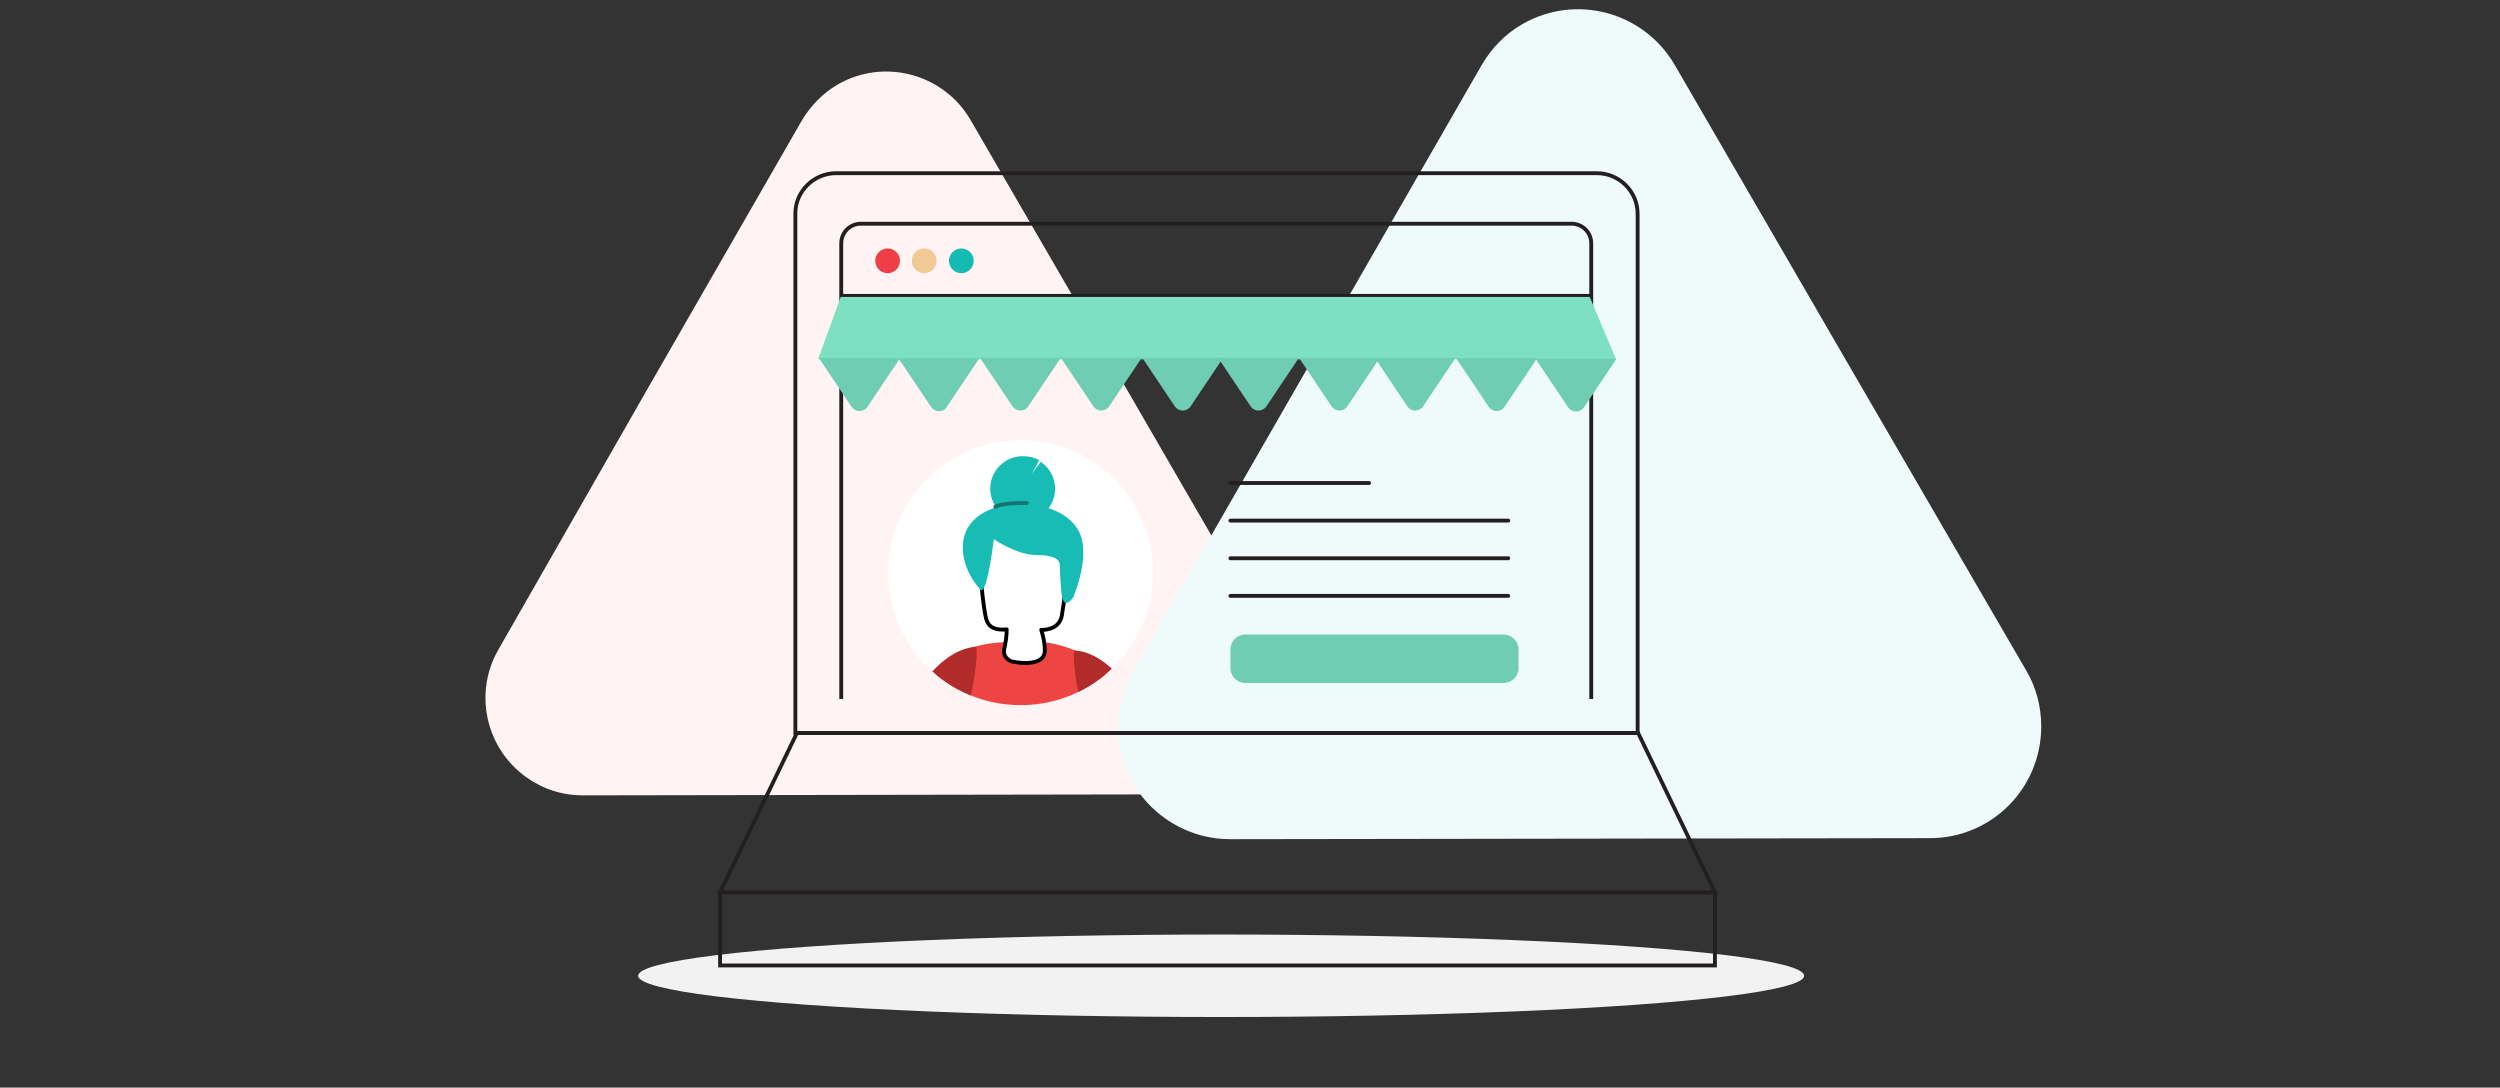 <?xml version="1.0" encoding="utf-8"?>
<!-- Generator: Adobe Illustrator 22.1.0, SVG Export Plug-In . SVG Version: 6.00 Build 0)  -->
<svg version="1.1" id="Layer_1" xmlns="http://www.w3.org/2000/svg" xmlns:xlink="http://www.w3.org/1999/xlink" x="0px" y="0px"
	 viewBox="0 0 485 211" style="enable-background:new 0 0 485 211;" xml:space="preserve">
<rect x="0" y="0" width="485" height="211" fill="#333333" stroke="none"/>
<style type="text/css">
	.st0{fill:#FFF3F4;}
	.st1{fill:#EFFBFA;}
	.st2{fill:#F2F2F2;}
	.st3{fill:none;stroke:#231F20;stroke-width:0.75;stroke-miterlimit:10;}
	.st4{fill:none;stroke:#231F20;stroke-width:0.75;stroke-linecap:round;stroke-miterlimit:10;}
	.st5{fill:#6ECDB2;}
	.st6{fill:#EE3F47;}
	.st7{fill:#F2C994;}
	.st8{fill:#15BAB3;}
	.st9{fill:#7CE0C1;}
	.st10{fill:#FFFFFF;}
	.st11{clip-path:url(#SVGID_2_);}
	.st12{fill:#ED4642;}
	.st13{fill:#B22B2B;}
	.st14{fill:none;stroke:#000000;stroke-width:0.75;stroke-linecap:round;stroke-linejoin:round;}
	.st15{fill:#17BCB5;}
	.st16{fill:none;stroke:#13756E;stroke-width:0.75;stroke-linecap:round;stroke-miterlimit:10;}
</style>
<title>Artboard 1 copy 21</title>
<path class="st0" d="M188.3,23.3c-5.2-9-16.8-12.1-25.8-6.9c-2.9,1.7-5.2,4.1-6.9,6.9l-29.5,51.3L96.7,126c-5.2,9-2.1,20.6,7,25.8
	c2.9,1.7,6.1,2.5,9.4,2.5l59.2-0.1l59.1-0.1c10.4,0,18.9-8.5,18.8-18.9c0-3.3-0.9-6.6-2.5-9.4L218,74.5L188.3,23.3z"/>
<path class="st1" d="M324.9,12.6c-6-10.3-19.2-13.9-29.6-7.9c-3.3,1.9-6,4.7-7.9,8l-33.8,58.8l-33.8,58.8c-6,10.4-2.4,23.6,8,29.6
	c3.3,1.9,7,2.9,10.8,2.9l67.9-0.1l67.9-0.1c12,0,21.6-9.7,21.6-21.7c0-3.8-1-7.6-2.9-10.8l-34.1-58.7L324.9,12.6z"/>
<ellipse class="st2" cx="236.9" cy="189.3" rx="113.1" ry="8"/>
<path class="st3" d="M162.2,33.6h147.6c4.3,0,7.9,3.5,7.9,7.9v100.7l0,0H154.3l0,0V41.4C154.3,37.1,157.9,33.6,162.2,33.6z"/>
<polygon class="st3" points="317.8,142.2 226.3,142.2 224.5,142.2 154.6,142.2 139.7,173.1 224.5,173.1 226.3,173.1 332.7,173.1 "/>
<rect x="139.7" y="173.1" class="st3" width="193" height="14.2"/>
<path class="st3" d="M163.2,135.6V47.2c0-2.1,1.7-3.8,3.8-3.8c0,0,0,0,0,0h137.9c2.1,0,3.8,1.7,3.8,3.8v88.4"/>
<line class="st4" x1="238.7" y1="93.7" x2="265.6" y2="93.7"/>
<line class="st4" x1="238.7" y1="101" x2="292.6" y2="101"/>
<line class="st4" x1="238.7" y1="108.3" x2="292.6" y2="108.3"/>
<line class="st4" x1="238.7" y1="115.6" x2="292.6" y2="115.6"/>
<path class="st5" d="M241.6,123.1h50.1c1.6,0,2.9,1.3,2.9,2.9v3.6c0,1.6-1.3,2.9-2.9,2.9h-50.1c-1.6,0-2.9-1.3-2.9-2.9V126
	C238.7,124.4,240,123.1,241.6,123.1z"/>
<line class="st3" x1="163.2" y1="57.4" x2="308.7" y2="57.4"/>
<circle class="st6" cx="172.2" cy="50.6" r="2.4"/>
<circle class="st7" cx="179.3" cy="50.6" r="2.4"/>
<circle class="st8" cx="186.5" cy="50.6" r="2.4"/>
<polygon class="st9" points="313.5,69.7 158.7,69.7 163.1,57.6 308.4,57.6 "/>
<path class="st5" d="M199.5,78.8l6.3-9.4h-15.7l6.3,9.4c0.6,0.9,1.8,1.1,2.6,0.5C199.2,79.2,199.4,79,199.5,78.8z"/>
<path class="st5" d="M183.7,78.9l6.3-9.4h-15.7l6.3,9.4c0.6,0.9,1.7,1.1,2.6,0.6C183.4,79.3,183.6,79.1,183.7,78.9z"/>
<path class="st5" d="M168.3,78.9l6.3-9.4h-15.7l6.3,9.4c0.6,0.9,1.8,1.1,2.6,0.5C168,79.3,168.2,79.1,168.3,78.9z"/>
<path class="st5" d="M215.2,78.8l6.3-9.4h-15.7l6.3,9.4c0.6,0.9,1.8,1.1,2.6,0.5C214.9,79.2,215.1,79,215.2,78.8z"/>
<path class="st5" d="M231,78.8l6.3-9.4h-15.7l6.3,9.4c0.6,0.9,1.8,1.1,2.6,0.5C230.7,79.2,230.9,79,231,78.8z"/>
<path class="st5" d="M245.7,78.8l6.3-9.4h-15.7l6.3,9.4c0.6,0.9,1.8,1.1,2.6,0.5C245.4,79.2,245.6,79,245.7,78.8z"/>
<path class="st5" d="M261.4,78.8l6.3-9.4H252l6.3,9.4c0.6,0.9,1.8,1.1,2.6,0.5C261.1,79.2,261.3,79,261.4,78.8z"/>
<path class="st5" d="M276.1,78.8l6.3-9.4h-15.7l6.3,9.4c0.6,0.9,1.8,1.1,2.6,0.5C275.8,79.2,276,79,276.1,78.8z"/>
<path class="st5" d="M291.9,78.9l6.3-9.4h-15.7l6.3,9.4c0.6,0.9,1.8,1.1,2.6,0.5C291.6,79.3,291.7,79.1,291.9,78.9z"/>
<path class="st5" d="M307.3,79l6.3-9.4h-15.7l6.3,9.4c0.6,0.9,1.8,1.1,2.6,0.5C307,79.4,307.2,79.2,307.3,79z"/>
<circle class="st10" cx="198" cy="111.1" r="25.7"/>
<g>
	<defs>
		<circle id="SVGID_1_" cx="198" cy="111.1" r="25.7"/>
	</defs>
	<clipPath id="SVGID_2_">
		<use xlink:href="#SVGID_1_"  style="overflow:visible;"/>
	</clipPath>
	<g class="st11">
		<path class="st12" d="M215.1,140.4c4.2-14.3-12.5-15.8-12.5-15.8c-0.2,0,0.2,1,0.1,1.8c-0.2,1.3-1,1.6-1.2,1.7
			c-0.9,0.2-1.9,0.3-2.8,0.3c-0.9,0-1.8-0.1-2.6-0.3c-0.7-0.2-1.3-0.9-1.4-1.7c-0.2-0.8,0.7-1.9,0.1-1.8c0,0-18.9,0-12.5,15.8
			c1.9,4.6-3,12-2.8,18.7c0.2,7.1,5,13.6,5,16.3c0,0.9-0.1,2,0.8,2.1c4.4,0.3,8.9,0.2,13.4-0.1c4.4,0.3,8.9,0.4,13.4,0.1
			c0.9,0,0.8-1.2,0.8-2.1c0.1-2.6,1.3-9.2,1.5-16.3C214.6,152.4,213.7,145.2,215.1,140.4z"/>
		<path class="st13" d="M208.4,126.2c10.9,0.4,20.8,23.8,17.4,31s-18.2,7-18.2,7l-10.3-5.4c0,0,13.8-6.2,13.2-9.8s0.8-5.4-0.9-12.7
			C207.9,128.6,208.4,126.2,208.4,126.2z"/>
		<path class="st13" d="M189.4,125.5c-10.9,0.4-20.8,23.8-17.4,31s18.2,7,18.2,7l10.3-5.4c0,0-13.8-6.2-13.2-9.7s-0.8-5.4,0.9-12.7
			C189.9,127.8,189.4,125.5,189.4,125.5z"/>
		<path class="st14" d="M202.7,126.2c0-1.4-0.3-2.7-0.7-4c0,0,3.5,0.2,4-2.8c0.5-2.9,0.8-5.9,0.9-8.9c-0.1-1.6,0.2-5.4-3.7-6.8
			c-4.3-1.6-11.2-2.6-12.7,1.6c-1,2.7,0.4,13.4,0.8,14.7c0.3,1,0.9,2.4,4,2.1c0,1.3-0.2,2.6-0.5,3.9c-0.2,1,0.4,1.9,1.4,2.3
			C198.3,128.8,202.7,129.1,202.7,126.2z"/>
		<path class="st15" d="M190,114.2c-0.1-0.3-3.9-4.1-3.1-9.4c1.5-9.6,20.9-9.2,23-0.1c1.1,4.8-1.7,11.2-1.7,11.2s-1.7,2.6-2.2-0.3
			c-0.2-1.2-0.4-4.6-0.4-6c-0.1-1.7-2.6-1.9-4.3-1.9c-4.1,0-8.5-3.1-8.5-3.1S191.4,116.6,190,114.2z"/>
		<path class="st15" d="M201.6,89.3c-1-0.6-2.1-0.8-3.2-0.8c-3.5,0-6.3,2.9-6.3,6.3c0,3.5,2.9,6.3,6.3,6.3c3.5,0,6.3-2.9,6.3-6.3
			c0-1.1-0.3-2.2-0.9-3.2c-0.1-0.2-0.3-0.5-0.5-0.7c-0.3-0.4-0.6-0.7-1-1c-0.1-0.1-0.2-0.2-0.4-0.3l-1.7,2.3L201.6,89.3z"/>
		<path class="st16" d="M193.1,98.3c0,0,1.2-0.8,6.1-0.7"/>
	</g>
</g>
</svg>
